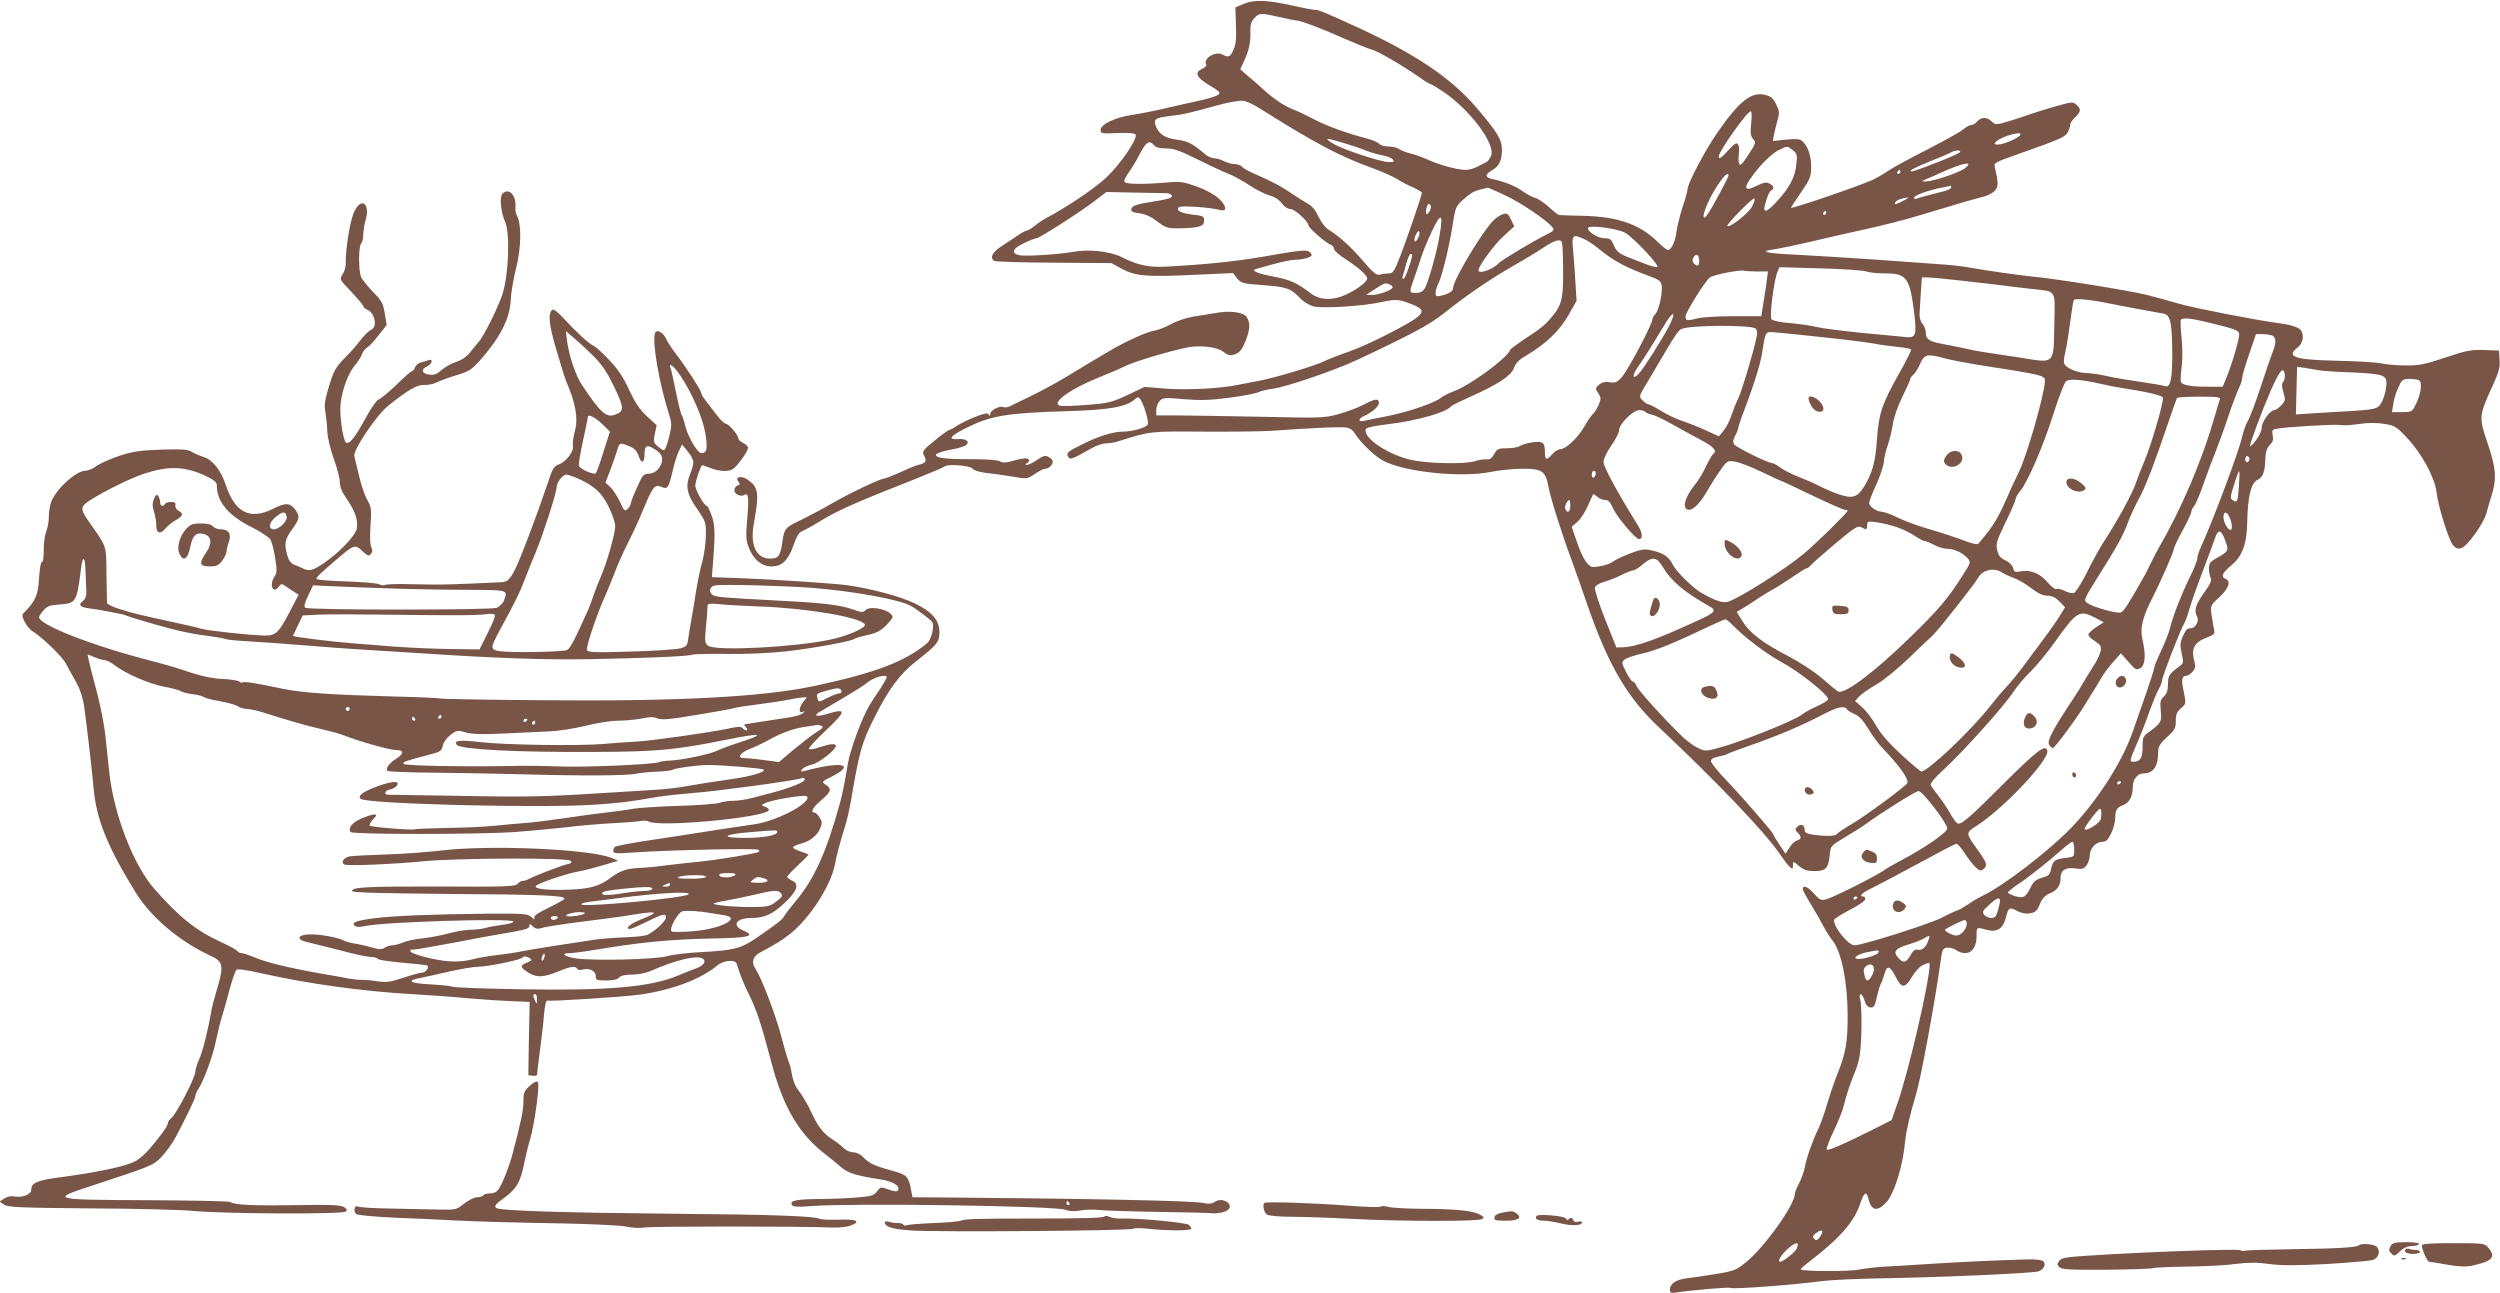 <?xml version="1.0" standalone="no"?>
<!DOCTYPE svg PUBLIC "-//W3C//DTD SVG 20010904//EN"
 "http://www.w3.org/TR/2001/REC-SVG-20010904/DTD/svg10.dtd">
<svg version="1.0" xmlns="http://www.w3.org/2000/svg"
 width="1280pt" height="662pt" viewBox="0 0 1280 662"
 preserveAspectRatio="xMidYMid meet">
<g transform="translate(0,662) scale(0.1,-0.1)"
fill="#795548" stroke="none">
<path d="M6370 6601 l-45 -19 3 -89 c3 -64 0 -100 -12 -126 -16 -39 -25 -43
-58 -26 -35 19 -101 -22 -82 -52 3 -5 -6 -14 -20 -21 -42 -19 -32 -43 35 -84
55 -33 60 -39 45 -50 -10 -7 -52 -20 -94 -29 -42 -9 -122 -27 -177 -40 -55
-13 -133 -28 -173 -34 -85 -13 -157 -48 -157 -77 0 -18 7 -19 86 -15 53 2 89
-1 93 -7 13 -21 -78 -154 -151 -222 -61 -57 -207 -155 -311 -209 -15 -8 -40
-25 -55 -38 -16 -12 -33 -23 -38 -23 -5 0 -22 -8 -37 -18 -15 -11 -53 -35 -84
-56 -57 -35 -73 -65 -47 -82 7 -4 144 -8 305 -9 l294 -2 57 -31 c70 -37 130
-41 392 -28 l174 8 21 -27 c20 -25 29 -27 133 -35 121 -9 141 -16 188 -65 16
-18 47 -37 67 -43 46 -13 256 0 354 22 74 16 92 14 167 -18 68 -30 47 -52
-142 -149 -63 -33 -153 -73 -199 -89 -47 -16 -101 -37 -121 -47 -45 -23 -255
-86 -336 -101 -33 -6 -80 -15 -105 -20 -87 -19 -258 -28 -369 -20 l-111 9 -88
-42 c-80 -37 -97 -42 -208 -50 -67 -6 -129 -7 -139 -4 -42 17 59 88 205 146
47 19 106 44 132 57 44 22 216 74 316 95 63 13 152 3 184 -21 31 -23 38 -24
72 -9 17 8 31 30 46 70 21 56 22 87 2 117 -15 23 -84 32 -148 21 -32 -5 -88
-15 -124 -20 -36 -6 -87 -23 -115 -39 -27 -15 -66 -30 -85 -33 -37 -5 -153
-58 -231 -105 -25 -15 -68 -40 -95 -56 -27 -17 -89 -54 -139 -84 -49 -29 -124
-69 -165 -89 -41 -19 -87 -42 -103 -50 -15 -8 -32 -11 -38 -8 -16 11 -69 -15
-69 -34 0 -12 -2 -13 -8 -3 -6 9 -23 6 -73 -14 -35 -14 -76 -35 -91 -45 -14
-10 -30 -19 -35 -19 -4 0 -31 -18 -58 -40 -80 -64 -85 -70 -75 -91 16 -28 12
-38 -17 -46 -16 -3 -61 -21 -101 -40 -40 -18 -78 -33 -84 -33 -19 0 -172 -72
-264 -125 -50 -29 -125 -69 -167 -89 -79 -38 -82 -42 -92 -116 -10 -66 -20
-80 -61 -80 -73 0 -105 69 -84 181 28 156 24 186 -35 225 -30 20 -64 12 -45
-11 10 -12 9 -16 -4 -21 -9 -3 -16 -14 -16 -24 0 -20 33 -36 51 -24 21 13 24
-14 15 -120 -8 -90 -7 -111 8 -150 23 -60 66 -96 115 -96 55 0 85 29 113 106
16 48 29 69 46 75 13 5 60 31 105 59 81 49 189 96 467 205 80 32 150 61 156
67 18 14 134 4 144 -12 5 -8 34 -17 67 -21 32 -3 93 -12 135 -19 77 -13 77
-13 116 13 21 15 45 27 53 27 18 0 39 19 39 37 0 7 -9 17 -21 23 -17 10 -27 7
-58 -14 -20 -14 -44 -26 -52 -26 -12 0 -12 2 1 10 10 6 12 12 5 19 -7 7 -29 5
-69 -6 -45 -13 -62 -14 -76 -5 -11 7 -69 11 -149 11 -138 0 -184 7 -178 24 2
6 34 17 71 24 37 6 74 17 82 24 22 18 1 34 -41 31 -54 -4 -42 14 34 53 135 68
210 80 527 90 215 6 302 22 345 61 13 12 18 12 26 2 18 -23 46 -115 40 -130
-6 -17 -78 -38 -129 -38 -50 0 -125 -24 -205 -64 -79 -39 -86 -45 -73 -66 9
-15 17 -13 119 45 24 14 58 25 74 25 17 0 44 4 61 10 167 53 164 52 434 50
141 -1 298 1 347 4 240 17 372 22 394 16 14 -3 29 -14 35 -25 27 -45 93 -111
141 -140 101 -60 403 -93 559 -61 43 9 116 16 162 16 102 0 117 -11 133 -97
12 -61 68 -238 122 -383 17 -47 51 -142 75 -213 106 -308 205 -479 369 -632
291 -274 541 -535 615 -644 21 -31 45 -63 54 -70 14 -12 16 -11 16 9 0 22 0
22 31 -4 24 -20 41 -26 79 -26 58 0 71 14 78 80 4 49 5 49 76 92 39 23 82 50
96 60 89 65 269 178 283 178 20 0 147 -165 147 -191 0 -21 -115 -100 -234
-163 -38 -20 -75 -41 -83 -47 -30 -25 -267 -145 -305 -154 -24 -6 -33 -1 -60
29 -31 36 -58 47 -58 24 0 -6 20 -43 44 -82 24 -39 53 -90 64 -112 12 -23 32
-54 45 -70 45 -56 77 -213 77 -386 0 -134 -10 -192 -53 -298 -16 -41 -41 -113
-54 -159 -14 -47 -34 -103 -45 -125 -26 -52 -58 -141 -67 -191 -4 -22 -17 -59
-29 -82 -12 -23 -22 -47 -22 -54 0 -57 -155 -274 -251 -352 -50 -40 -62 -45
-154 -60 -55 -9 -122 -19 -150 -22 -55 -7 -85 -28 -85 -58 0 -17 5 -19 38 -14
70 11 263 28 271 23 12 -8 321 15 471 35 47 6 184 12 305 14 308 5 776 26 803
36 27 10 39 36 24 51 -7 7 -40 11 -79 10 -176 -5 -332 -13 -483 -22 -91 -6
-203 -13 -250 -15 -47 -3 -105 -10 -130 -15 -47 -11 -300 -10 -300 1 0 4 17
19 38 35 161 123 235 206 268 306 18 54 31 61 40 21 15 -62 45 -69 91 -20 41
43 86 187 97 312 5 52 24 135 57 245 25 83 96 471 126 685 7 52 11 60 31 63
13 2 34 -4 47 -12 58 -38 105 -6 105 71 0 48 -1 47 53 32 53 -14 83 6 98 66
13 50 17 52 61 29 20 -10 42 -14 63 -10 27 5 36 14 49 47 12 29 26 44 51 55
38 15 55 40 55 78 0 40 24 56 74 50 38 -6 45 -3 60 17 9 13 16 36 16 51 0 34
32 68 64 68 19 0 29 10 45 43 12 24 21 59 21 78 0 42 8 55 43 68 30 12 47 45
47 95 0 35 25 66 53 66 53 0 77 35 77 113 0 24 10 41 45 73 40 36 45 46 45 83
0 33 6 47 27 65 26 23 26 23 14 84 -14 61 -10 82 13 82 7 0 21 9 31 20 16 18
17 27 9 60 -16 58 2 92 61 114 43 17 46 21 41 45 -4 14 -9 48 -13 74 -6 47 -5
49 41 90 47 44 60 82 31 93 -26 10 -17 31 29 69 57 47 80 109 82 225 2 125 19
197 52 213 29 13 39 42 41 115 1 28 8 49 22 63 16 16 20 29 15 50 -4 24 -2 30
17 33 45 10 303 25 328 20 15 -3 58 -1 96 5 46 7 89 7 129 1 55 -9 63 -13 119
-73 75 -80 141 -202 150 -277 8 -72 62 -244 84 -271 13 -16 24 -20 42 -16 31
9 116 127 130 181 6 23 17 61 25 86 28 88 24 143 -19 269 -46 135 -45 143 24
293 32 71 40 96 37 135 l-3 48 -76 3 c-67 2 -91 -2 -200 -39 -107 -36 -135
-41 -204 -40 -44 0 -100 5 -125 11 -25 5 -126 11 -225 13 -219 5 -263 20 -200
69 25 19 33 60 17 85 -11 17 -48 29 -112 38 -115 15 -429 76 -510 99 -47 14
-122 34 -168 46 -88 22 -471 84 -587 94 -69 7 -224 29 -320 46 -27 5 -84 12
-125 15 -41 3 -196 14 -345 25 -148 10 -339 22 -422 26 -155 7 -192 17 -105
28 26 4 103 20 172 36 69 17 177 41 240 55 135 29 269 63 360 92 97 30 239 72
288 84 24 5 52 19 64 31 20 20 21 39 2 119 -6 26 -3 27 113 68 227 80 249 90
262 117 6 14 11 31 11 38 0 7 11 23 25 36 30 28 31 41 7 63 -17 16 -23 16 -88
-2 -38 -10 -103 -30 -144 -44 -41 -15 -99 -33 -129 -42 -52 -15 -55 -15 -77 6
-24 22 -52 20 -74 -6 -7 -8 -19 -15 -27 -15 -8 0 -27 -10 -42 -23 -15 -13 -97
-58 -182 -102 -85 -43 -172 -90 -194 -105 -22 -15 -59 -37 -83 -49 -49 -25
-422 -153 -422 -145 0 3 23 39 52 80 47 69 51 80 51 132 0 57 -18 107 -47 131
-12 10 -34 11 -82 6 l-67 -7 5 29 c3 15 11 49 18 74 12 41 11 50 -6 85 -15 31
-27 41 -56 48 -70 18 -132 -30 -243 -190 -64 -91 -155 -264 -155 -294 0 -9
-11 -49 -25 -89 -13 -41 -27 -97 -31 -125 -6 -52 -27 -96 -44 -96 -6 0 -29 18
-52 41 -93 91 -203 129 -378 134 -63 1 -120 3 -126 4 -6 0 -30 19 -54 41 -24
22 -55 43 -70 47 -14 3 -43 19 -64 34 -36 26 -92 49 -158 63 -36 8 -35 23 1
44 37 21 51 50 51 106 0 51 -25 92 -135 220 -128 148 -308 269 -600 404 -179
82 -204 92 -225 92 -10 0 -57 9 -102 19 -133 31 -205 34 -258 12z m175 -67
c39 -9 81 -18 95 -19 32 -5 130 -42 255 -98 55 -24 113 -47 129 -51 31 -8 160
-83 241 -140 27 -20 54 -36 58 -36 4 0 34 -18 66 -39 137 -93 267 -266 246
-327 -6 -15 -17 -30 -25 -34 -8 -4 -29 -15 -47 -24 -17 -9 -44 -16 -60 -16
-43 1 -132 25 -194 53 -31 14 -72 28 -90 32 -19 4 -43 14 -54 21 -11 8 -36 14
-56 14 -20 0 -42 6 -48 14 -6 7 -33 19 -59 26 -104 27 -205 63 -274 99 -40 21
-86 43 -103 49 -50 20 -93 48 -150 98 -30 27 -70 63 -90 79 l-35 30 20 44 c26
56 34 96 32 151 -1 33 4 50 20 67 25 27 32 27 123 7z m-100 -466 c284 -179
411 -247 580 -308 50 -18 107 -44 129 -57 21 -14 58 -33 82 -43 24 -11 44 -23
44 -27 0 -13 -71 -220 -109 -320 -32 -83 -39 -93 -61 -93 -14 0 -34 -3 -46 -6
-17 -5 -34 10 -88 73 -64 74 -117 122 -178 160 -14 10 -36 39 -48 65 -14 31
-33 54 -52 64 -17 9 -51 30 -77 48 -54 38 -102 64 -188 102 -35 14 -68 33 -74
40 -6 8 -23 14 -38 14 -14 0 -39 7 -55 15 -15 8 -38 15 -51 15 -12 0 -34 10
-48 23 -61 52 -85 64 -136 71 -64 8 -95 27 -112 67 -15 38 -6 46 71 55 66 7
103 16 240 54 59 16 118 27 135 24 17 -2 53 -19 80 -36z m2521 -80 c-5 -49 -3
-65 10 -80 16 -17 14 -22 -24 -80 -32 -49 -42 -59 -48 -45 -3 10 -4 33 -1 51
3 18 1 39 -4 47 -8 11 -17 5 -48 -28 -38 -43 -51 -51 -51 -34 0 26 145 231
164 231 5 0 6 -27 2 -62z m1378 -59 c-10 -16 -85 -49 -114 -49 -21 0 -22 2
-10 15 28 27 139 58 124 34z m-3468 -40 c38 -11 91 -29 118 -40 27 -11 67 -22
88 -25 20 -4 43 -13 49 -20 9 -11 6 -14 -19 -14 -42 0 -239 65 -287 95 -49 30
-38 31 51 4z m-966 -14 c8 -10 30 -15 61 -15 38 0 70 -11 158 -55 61 -30 132
-64 159 -74 26 -10 75 -37 108 -59 33 -22 79 -45 102 -52 27 -7 50 -22 64 -40
13 -18 31 -30 45 -30 22 0 92 -64 93 -85 0 -12 88 -89 113 -98 9 -3 17 -13 17
-21 0 -8 26 -32 58 -52 69 -45 112 -83 112 -100 0 -17 -54 -58 -110 -83 -67
-31 -133 -28 -179 7 -68 53 -106 70 -191 86 -83 16 -118 31 -89 39 130 37 174
47 203 47 19 0 47 5 61 10 23 9 25 13 14 26 -15 18 -34 16 -253 -22 -134 -23
-292 -39 -481 -49 -96 -5 -147 6 -235 50 -56 28 -167 40 -242 26 -79 -14 -251
-25 -282 -17 -41 10 -31 35 27 61 28 14 57 25 63 25 15 0 228 136 301 193 l58
44 140 -3 c77 -1 152 -3 168 -3 16 -1 27 -7 27 -15 0 -9 -25 -17 -77 -25 -104
-16 -127 -23 -131 -42 -2 -12 8 -17 41 -21 31 -4 60 -17 92 -42 45 -33 53 -36
114 -35 101 2 126 10 126 39 0 23 -5 25 -58 31 -61 7 -88 22 -71 38 9 10 165
-1 210 -14 38 -11 35 20 -4 57 -24 22 -65 45 -114 63 -68 24 -86 27 -150 21
-113 -10 -208 -10 -219 1 -6 6 1 24 20 50 16 22 39 60 51 84 37 73 54 85 80
54z m3269 -24 c22 -17 24 -24 18 -74 -6 -64 -36 -120 -100 -189 -50 -55 -71
-62 -61 -20 11 44 22 70 33 77 17 10 13 23 -9 35 -16 9 -30 6 -65 -11 -77 -39
-72 -5 15 98 29 34 71 71 94 83 49 24 45 24 75 1z m856 -10 c-3 -5 -51 -27
-108 -49 -128 -50 -151 -57 -143 -44 3 5 48 26 98 46 51 20 100 41 108 46 19
12 53 13 45 1z m26 -82 c-26 -22 -167 -69 -201 -68 -24 0 -24 1 5 13 17 7 50
21 75 33 111 50 169 61 121 22z m-331 -19 c0 -5 -5 -10 -11 -10 -5 0 -7 5 -4
10 3 6 8 10 11 10 2 0 4 -4 4 -10z m-880 -18 c0 -10 -77 -154 -105 -196 -28
-42 -31 -14 -5 46 38 88 110 186 110 150z m1140 -62 c0 -5 -17 -14 -37 -19
-88 -22 -126 -33 -139 -38 -8 -3 -14 -1 -14 5 0 11 72 38 141 51 24 5 45 9 47
10 1 1 2 -3 2 -9z m-2286 -39 c79 -36 214 -127 244 -164 12 -14 8 -19 -30 -38
-65 -32 -232 -132 -243 -145 -29 -33 -105 -60 -105 -38 0 22 80 131 127 174
l56 51 -17 35 c-13 29 -20 34 -39 28 -12 -3 -33 -16 -46 -28 -54 -49 -211
-309 -211 -350 0 -17 -21 -30 -62 -40 -24 -5 -28 -3 -28 14 0 12 7 34 15 50
19 36 60 208 75 314 11 70 15 81 47 110 44 39 59 48 98 57 16 4 31 7 32 8 2 1
41 -17 87 -38z m1265 -61 c-19 -34 -114 -108 -125 -97 -7 7 130 146 138 141 5
-3 -1 -23 -13 -44z m800 46 c-2 -2 -19 -11 -38 -21 -24 -12 -32 -13 -29 -4 3
8 15 16 29 20 29 8 44 10 38 5z m-2449 -66 c-15 -28 -24 -19 -16 16 5 19 10
24 17 17 8 -8 7 -18 -1 -33z m2030 -10 c0 -5 -5 -10 -11 -10 -5 0 -7 5 -4 10
3 6 8 10 11 10 2 0 4 -4 4 -10z m-1979 -113 c-14 -87 -59 -248 -77 -274 -10
-16 -24 -23 -44 -23 -35 0 -36 2 -11 72 11 29 26 76 35 103 8 28 34 91 57 140
47 100 59 94 40 -18z m950 11 c40 -22 175 -165 165 -175 -3 -3 -32 4 -63 16
-32 13 -72 28 -89 35 -43 16 -60 31 -74 66 -10 25 -18 30 -45 30 -32 0 -85 32
-85 52 0 18 150 -1 191 -24z m-1062 -30 c-7 -13 -14 -18 -16 -11 -3 7 1 22 8
35 7 13 14 18 16 11 3 -7 -1 -22 -8 -35z m854 -3 c18 -8 57 -35 87 -60 60 -49
126 -85 235 -125 63 -23 70 -29 73 -55 5 -39 -17 -132 -35 -146 -7 -6 -13 -18
-13 -25 0 -23 -118 -247 -151 -288 -28 -34 -36 -37 -65 -33 -24 4 -40 0 -56
-12 -21 -18 -21 -19 -5 -44 15 -23 15 -29 2 -60 -7 -18 -21 -39 -29 -46 -8 -7
-28 -36 -45 -66 -32 -57 -95 -115 -123 -115 -10 0 -28 -11 -40 -25 -29 -33
-38 -32 -38 8 0 52 -10 60 -66 52 -27 -4 -55 -13 -63 -19 -8 -6 -37 -11 -64
-11 -45 0 -52 -3 -67 -30 -12 -22 -23 -29 -39 -27 -12 2 -38 -2 -58 -9 -49
-16 -235 -13 -322 5 -121 25 -255 115 -238 159 3 8 44 17 113 25 151 18 301
61 324 92 3 4 43 24 90 45 149 66 217 111 231 150 9 25 27 44 59 62 101 59
173 127 219 207 l43 76 -6 98 c-3 53 -8 127 -12 165 -7 75 -2 80 59 52z m-111
-92 c5 -200 -1 -238 -52 -300 -41 -49 -53 -59 -156 -127 -32 -22 -61 -43 -62
-48 -18 -44 -209 -184 -293 -213 -23 -9 -50 -22 -59 -30 -28 -25 -164 -73
-270 -94 -58 -12 -115 -23 -127 -26 -32 -7 -29 13 5 27 35 15 72 48 72 64 0
25 -19 24 -74 -6 -31 -16 -90 -39 -132 -50 -72 -20 -88 -21 -387 -14 -172 3
-365 7 -429 7 l-118 0 0 28 c0 16 8 37 18 47 16 16 28 17 126 8 86 -7 135 -5
233 8 69 9 135 22 146 28 11 6 46 14 76 18 70 10 319 95 431 148 283 133 368
179 443 238 118 94 232 172 347 238 63 36 138 81 165 100 28 19 60 35 73 35
21 1 22 -3 24 -86z m-772 11 c0 -20 -33 -115 -42 -120 -7 -5 -9 0 -6 12 3 10
12 40 19 67 7 26 17 47 21 47 4 0 8 -3 8 -6z m1470 -30 c0 -26 -9 -31 -28 -12
-8 8 -8 17 -1 30 13 24 29 14 29 -18z m855 -54 c14 -5 59 -10 100 -10 106 0
123 -23 145 -197 15 -121 10 -136 -49 -128 -20 2 -115 11 -211 20 -96 9 -202
23 -235 30 -33 8 -97 17 -142 21 -46 3 -87 12 -93 19 -11 13 12 199 31 244
l10 23 208 -6 c115 -3 221 -10 236 -16z m-558 0 l55 0 -5 -37 c-2 -21 -10 -73
-17 -115 l-12 -77 -142 0 c-77 0 -159 -5 -181 -10 -57 -15 -65 -14 -65 9 0 20
98 178 124 199 17 14 154 41 174 35 8 -2 38 -4 69 -4z m1028 -45 c72 -8 166
-19 210 -24 44 -6 118 -15 165 -20 132 -15 122 2 118 -182 -4 -209 6 -199
-175 -170 -76 12 -156 24 -178 27 -22 3 -67 11 -100 19 -33 7 -86 18 -119 24
-68 12 -86 24 -86 59 0 14 -8 34 -17 44 -9 10 -16 33 -15 51 2 33 11 180 12
185 0 5 60 1 185 -13z m-2911 -21 c9 -3 16 -10 16 -15 0 -13 -68 -39 -104 -39
l-31 0 45 30 c50 32 52 33 74 24z m3671 -95 c64 -13 123 -24 205 -39 36 -6 75
-14 88 -16 34 -7 42 -42 44 -193 1 -139 -9 -188 -36 -178 -8 3 -65 13 -127 22
-63 9 -143 22 -179 31 -36 8 -80 14 -98 14 -37 0 -92 20 -109 41 -8 11 -8 27
2 69 7 30 18 100 25 155 7 55 15 104 18 109 5 9 86 2 167 -15z m-2238 -116
c-35 -67 -134 -224 -157 -247 -32 -33 -35 -9 -4 35 16 23 38 56 49 74 20 31
28 44 94 153 41 65 53 55 18 -15z m2756 17 c142 -35 155 -40 161 -57 6 -15
-35 -157 -70 -240 l-14 -33 -74 0 c-89 0 -133 8 -140 25 -2 7 -1 41 4 75 5 35
5 98 0 147 -5 48 -7 90 -4 95 8 13 49 9 137 -12z m-2315 -32 c8 -7 11 -22 6
-42 -15 -76 -78 -285 -96 -320 -11 -22 -26 -60 -34 -85 -8 -25 -25 -59 -39
-76 l-24 -29 -68 31 c-37 17 -93 39 -123 49 -30 10 -78 33 -107 51 -29 18 -57
33 -63 33 -5 0 -19 9 -30 20 -20 20 -20 20 27 97 25 43 62 105 82 139 60 102
75 123 91 130 47 20 354 21 378 2z m367 -47 c105 -11 213 -25 240 -30 28 -6
80 -13 118 -17 37 -3 69 -10 72 -13 2 -4 -25 -59 -61 -122 -89 -159 -104 -203
-114 -339 -8 -118 -24 -173 -67 -243 -38 -61 -66 -64 -168 -23 -22 9 -56 25
-75 35 -19 10 -62 28 -95 41 -33 13 -74 34 -91 47 -17 13 -37 23 -44 23 -20 0
-175 77 -189 93 -10 13 -9 21 3 46 9 16 16 35 16 41 0 7 24 75 54 153 29 78
58 174 65 212 23 140 14 127 84 122 34 -3 148 -14 252 -26z m2273 13 c26 -7
29 -37 8 -86 -7 -18 -35 -98 -61 -178 -26 -80 -56 -159 -66 -175 -10 -17 -23
-53 -29 -80 -17 -77 -145 -419 -210 -563 -11 -23 -20 -51 -20 -61 0 -11 -17
-55 -39 -98 -42 -86 -85 -195 -101 -260 -6 -24 -26 -75 -45 -115 -19 -40 -35
-78 -35 -86 0 -7 -19 -66 -41 -130 -23 -64 -54 -154 -70 -200 -53 -153 -183
-355 -316 -492 -114 -118 -346 -296 -450 -345 -17 -8 -52 -28 -76 -45 -25 -16
-48 -30 -52 -30 -4 0 -42 -17 -84 -39 -65 -33 -406 -141 -446 -141 -31 0 -105
90 -105 129 0 6 36 29 80 52 44 22 80 47 80 55 0 8 -4 14 -10 14 -26 0 -4 21
48 45 31 15 138 72 238 126 99 54 185 99 191 99 6 0 25 -22 42 -48 17 -27 42
-59 56 -72 20 -19 27 -21 40 -10 22 18 19 31 -24 91 -69 97 -69 93 -9 132 142
92 375 341 360 385 -10 32 -52 0 -219 -166 -182 -182 -224 -219 -242 -207 -6
3 -23 27 -38 53 -14 26 -41 65 -58 87 -17 22 -35 46 -39 53 -6 9 16 36 68 84
98 90 305 321 350 389 19 30 60 79 91 109 31 30 86 97 123 149 116 163 128
170 210 128 l43 -23 -37 -24 c-21 -14 -39 -30 -41 -37 -3 -7 12 -22 32 -35 31
-20 35 -27 30 -52 -3 -16 -20 -52 -39 -80 -18 -28 -39 -63 -47 -77 -8 -15 -32
-53 -53 -85 -102 -153 -136 -216 -125 -235 5 -11 14 -19 19 -19 10 0 110 134
160 214 19 32 43 69 52 84 10 15 26 43 37 62 11 19 38 55 60 80 l40 45 39 -44
c34 -40 40 -43 60 -32 26 14 30 67 11 149 -13 56 1 113 52 212 42 83 109 235
109 249 0 7 20 50 45 95 25 46 45 89 45 96 0 7 6 21 14 29 8 9 30 61 49 116
19 55 46 127 60 160 13 33 43 114 65 180 22 66 48 134 56 150 9 17 16 39 16
50 0 11 16 65 35 120 19 55 35 101 35 102 0 5 55 3 78 -3z m-1674 -118 c28 -8
112 -24 186 -36 317 -49 330 -52 330 -80 0 -62 -94 -390 -135 -470 -12 -25
-29 -61 -38 -80 -70 -161 -83 -183 -168 -284 -4 -5 -31 0 -61 12 -73 27 -110
39 -208 68 -47 14 -112 38 -146 55 -33 16 -69 29 -80 29 -25 0 -64 27 -64 45
0 8 16 49 35 91 20 43 38 96 40 118 2 23 11 61 20 86 9 25 21 73 26 106 5 37
25 94 49 142 22 45 40 85 40 90 0 5 7 16 16 23 9 8 25 33 35 56 21 49 37 53
123 29z m1921 -62 c17 -3 84 -8 149 -10 164 -7 190 -13 194 -46 4 -37 -16
-106 -37 -127 -14 -14 -42 -19 -132 -25 -63 -3 -154 -9 -204 -12 l-90 -6 3
122 3 122 42 -6 c23 -4 56 -9 72 -12z m-177 -23 c2 -12 -2 -28 -8 -36 -8 -10
-8 -24 1 -54 11 -38 11 -43 -11 -66 -13 -14 -29 -25 -36 -25 -21 0 -64 -60
-64 -89 0 -16 -13 -44 -30 -66 -16 -21 -30 -34 -30 -29 1 19 62 182 107 286
47 105 65 125 71 79z m-943 -46 c33 -8 78 -17 100 -20 132 -20 215 -39 219
-51 6 -17 -57 -235 -95 -326 -17 -40 -37 -91 -44 -113 -15 -47 -91 -187 -158
-290 -25 -38 -67 -114 -93 -168 -27 -53 -56 -100 -66 -103 -9 -3 -31 2 -48 11
-17 9 -35 13 -41 9 -6 -3 -26 12 -45 34 -39 46 -87 66 -137 57 -30 -6 -35 -4
-40 17 -4 14 -20 30 -39 39 -25 11 -35 23 -42 51 -8 34 -4 47 42 143 29 59 52
113 52 120 0 7 11 27 25 43 37 45 117 229 170 397 26 83 55 156 63 163 18 14
79 9 177 -13z m1629 19 c20 -8 12 -71 -16 -126 -18 -36 -20 -38 -70 -38 l-51
0 6 38 c2 22 14 60 25 85 19 43 24 47 56 47 19 0 41 -3 50 -6z m-1019 -102
c-3 -9 -15 -46 -25 -82 -65 -227 -169 -472 -290 -680 -11 -19 -27 -51 -36 -70
-9 -19 -23 -46 -30 -60 -83 -148 -110 -191 -126 -196 -22 -6 -143 28 -172 49
-18 13 -16 19 47 120 106 168 136 222 162 292 14 36 38 89 55 119 32 56 83
189 151 391 22 66 43 123 45 127 3 4 54 7 115 7 99 0 110 -2 104 -17z m-2941
-61 c3 -4 18 -11 33 -14 16 -3 64 -26 108 -51 44 -25 110 -61 148 -81 62 -33
81 -55 58 -70 -5 -3 -21 -31 -36 -62 -14 -31 -40 -75 -59 -97 -53 -66 -66
-126 -27 -126 22 0 58 37 91 95 14 24 42 70 64 101 38 55 40 56 77 51 22 -3
82 -26 134 -51 52 -25 97 -46 99 -46 3 0 76 -34 161 -75 86 -41 162 -75 170
-75 8 0 15 -2 15 -5 0 -9 -160 -166 -223 -219 -96 -80 -333 -230 -390 -247
-27 -8 -64 5 -137 46 -40 23 -126 107 -143 140 -22 44 -46 61 -102 75 -46 11
-55 10 -120 -14 -38 -15 -76 -33 -85 -40 -16 -14 -57 -26 -100 -29 -29 -2 -58
43 -91 142 l-22 64 30 26 c16 14 40 51 53 81 13 30 25 57 27 59 2 2 11 -3 21
-12 10 -10 29 -17 41 -17 16 0 26 -11 40 -43 18 -42 115 -157 132 -157 23 0
19 34 -9 77 -101 162 -172 293 -172 317 0 16 17 52 40 85 22 31 40 67 40 79 0
31 71 102 103 102 14 0 28 -4 31 -9z m3091 -250 c-9 -16 -25 -3 -18 15 4 10 9
12 15 6 6 -6 7 -15 3 -21z m-3345 -65 c0 -8 -4 -18 -10 -21 -5 -3 -10 3 -10
14 0 12 5 21 10 21 6 0 10 -6 10 -14z m3293 -69 c-6 -79 -8 -83 -33 -67 -12 8
-11 19 9 80 12 40 24 70 26 68 2 -2 1 -38 -2 -81z m-3423 -97 c0 -31 -16 -41
-26 -15 -5 13 11 45 22 45 2 0 4 -13 4 -30z m3385 -87 c8 -42 -7 -49 -29 -12
-20 34 -13 81 9 58 7 -8 16 -28 20 -46z m-1713 -22 c29 -10 71 -30 92 -45 21
-14 44 -26 50 -26 6 0 28 -9 49 -20 20 -11 51 -20 67 -20 36 0 77 -19 104 -48
18 -21 17 -22 -29 -94 -72 -113 -123 -173 -262 -308 -191 -186 -341 -298 -373
-280 -8 5 -45 35 -81 67 -38 33 -112 81 -170 112 -131 67 -201 120 -238 181
l-29 47 40 24 c21 13 54 34 71 46 18 12 50 32 72 44 22 12 68 41 103 65 35 24
67 44 71 44 5 0 15 7 22 16 8 9 64 59 126 111 97 81 115 93 132 84 27 -15 31
-14 31 10 0 20 4 21 49 15 27 -4 73 -15 103 -25z m1681 -68 c20 -54 19 -56
-52 -95 -25 -14 -31 -23 -31 -50 0 -18 4 -39 9 -47 7 -10 -3 -33 -35 -77 -44
-62 -52 -90 -34 -123 10 -19 -8 -55 -29 -57 -6 -1 -15 -2 -19 -3 -5 0 -17 -18
-26 -39 -14 -32 -15 -45 -6 -87 11 -47 10 -51 -12 -67 -52 -38 -58 -48 -58
-91 0 -32 -6 -49 -21 -63 -18 -16 -20 -27 -16 -71 6 -57 2 -65 -55 -107 -36
-25 -38 -30 -38 -80 0 -57 -12 -76 -46 -76 -22 0 -22 2 17 93 22 50 51 126 65
167 15 41 35 90 45 108 10 18 19 40 19 49 0 18 99 272 113 291 5 7 18 40 27
75 10 34 41 123 70 197 28 74 56 150 62 168 16 45 31 40 51 -15z m-2880 -135
c43 -73 111 -130 237 -201 41 -22 33 -33 -57 -74 -215 -99 -315 -134 -382
-137 l-35 -1 -58 145 c-32 80 -55 153 -52 162 3 10 23 22 47 29 23 6 63 22 89
35 26 13 53 24 61 24 7 0 28 13 47 30 50 42 73 39 103 -12z m1797 -57 c19 -6
59 -29 88 -51 36 -28 62 -40 85 -40 24 0 41 -9 61 -29 l29 -30 -23 -38 c-12
-21 -54 -81 -93 -133 -39 -52 -89 -119 -110 -148 -22 -29 -56 -70 -76 -91 -20
-21 -56 -64 -81 -96 -95 -122 -319 -335 -353 -335 -4 0 -51 39 -103 87 -64 59
-106 108 -129 149 -19 34 -51 76 -71 93 l-36 32 21 23 c12 13 52 41 89 62 38
22 111 82 168 137 55 53 107 103 116 110 23 19 217 264 237 300 22 40 81 53
121 26 14 -9 41 -21 60 -28z m-1436 -244 c55 -58 172 -146 242 -184 93 -49
244 -169 244 -193 0 -6 -26 -22 -57 -36 -32 -14 -67 -34 -78 -43 -31 -27 -291
-132 -411 -166 -80 -22 -82 -23 -120 -5 -22 10 -59 38 -84 62 -87 84 -222 233
-231 256 -5 12 -13 22 -19 22 -5 0 -21 22 -34 49 -24 46 -24 50 -8 64 9 8 50
22 91 31 68 15 164 54 346 141 39 18 74 34 79 34 4 1 22 -14 40 -32z m582
-428 c3 -6 21 -17 39 -25 23 -9 45 -33 71 -76 21 -35 54 -80 74 -100 88 -92
136 -160 125 -178 -12 -19 -213 -167 -282 -208 -40 -23 -75 -47 -78 -52 -7
-11 -52 -13 -119 -4 -35 5 -46 11 -46 25 0 25 -19 34 -37 17 -13 -13 -13 -17
1 -31 21 -21 20 -34 -3 -40 -11 -3 -29 -19 -39 -37 l-20 -31 -31 46 c-17 25
-31 49 -31 52 0 9 -166 200 -247 284 -40 42 -73 84 -73 92 0 11 13 18 38 23
20 4 42 10 47 14 6 4 60 24 120 45 125 43 256 98 365 155 76 40 113 49 126 29z
m1404 -373 c0 -3 -4 -8 -10 -11 -5 -3 -10 -1 -10 4 0 6 5 11 10 11 6 0 10 -2
10 -4z m-104 -190 c-5 -21 -73 -63 -83 -52 -3 3 14 30 38 61 37 47 45 52 47
34 2 -11 1 -31 -2 -43z m-136 -155 c0 -38 0 -38 -46 -44 -54 -6 -64 -14 -73
-58 -5 -27 -13 -34 -46 -43 -31 -9 -44 -20 -57 -47 -25 -53 -38 -60 -81 -47
-20 6 -37 15 -37 18 0 4 26 25 57 46 57 38 151 113 227 180 21 19 42 34 47 34
5 0 9 -17 9 -39z m-1110 -245 c0 -3 -4 -8 -10 -11 -5 -3 -10 -1 -10 4 0 6 5
11 10 11 6 0 10 -2 10 -4z m730 -18 c0 -7 -5 -30 -11 -50 -8 -30 -15 -38 -33
-38 -13 0 -30 7 -37 16 -11 14 -8 21 24 50 38 36 57 43 57 22z m-170 -116 c0
-28 -29 -62 -54 -62 -22 0 -66 25 -56 32 22 14 87 46 98 47 6 1 12 -7 12 -17z
m-196 -84 c-10 -35 -33 -56 -54 -51 -14 4 -25 -3 -37 -26 -24 -41 -37 -44 -63
-16 -30 32 -17 49 53 70 29 8 63 22 77 30 33 19 32 19 24 -7z m-258 -67 c-7
-11 -70 -31 -99 -31 -39 0 -8 25 44 35 59 12 64 11 55 -4z m-23 -94 c-7 -25
-22 -47 -33 -47 -5 0 -11 14 -15 31 -5 23 -3 34 12 44 23 17 43 2 36 -28z
m287 37 c0 -87 -109 -556 -167 -719 l-28 -80 -95 -48 c-156 -78 -230 -110
-237 -103 -4 3 12 46 35 94 23 48 46 105 51 127 12 51 38 130 57 173 8 18 19
53 24 79 12 51 15 256 4 297 -9 38 11 32 22 -6 6 -22 17 -34 30 -36 18 -2 23
6 34 55 7 32 17 63 21 68 4 6 11 25 16 44 13 51 29 48 58 -9 31 -62 48 -62 84
-2 14 24 37 50 51 58 27 14 40 17 40 8z m-550 -1372 c0 -5 -6 -17 -14 -28 -12
-15 -17 -17 -27 -7 -10 10 -9 16 7 28 21 16 34 19 34 7z m-131 -85 c-9 -19
-69 -67 -84 -67 -16 0 0 30 35 63 43 40 66 42 49 4z"/>
<path d="M9260 4581 c0 -23 24 -61 43 -67 33 -10 44 12 20 43 -20 28 -63 44
-63 24z"/>
<path d="M10840 3145 c-15 -18 -6 -45 13 -45 21 0 38 25 31 44 -8 20 -28 21
-44 1z"/>
<path d="M10368 2946 c-13 -31 -5 -56 20 -56 38 0 54 37 26 64 -22 22 -33 20
-46 -8z"/>
<path d="M10610 2656 c0 -9 5 -16 10 -16 6 0 10 4 10 9 0 6 -4 13 -10 16 -5 3
-10 -1 -10 -9z"/>
<path d="M9694 1995 c-15 -39 30 -62 57 -29 11 14 10 18 -6 30 -25 18 -44 18
-51 -1z"/>
<path d="M9964 4285 c-13 -20 -14 -28 -4 -40 29 -35 97 -4 86 39 -9 36 -59 36
-82 1z"/>
<path d="M10580 4151 c0 -34 60 -61 90 -41 13 9 11 14 -13 35 -34 30 -77 34
-77 6z"/>
<path d="M8830 3837 c0 -52 71 -102 87 -62 6 19 -21 51 -59 71 -27 14 -28 13
-28 -9z"/>
<path d="M9382 3498 c3 -20 9 -23 43 -23 33 0 40 3 40 20 0 16 -8 21 -43 23
-40 3 -43 2 -40 -20z"/>
<path d="M8467 3553 c-3 -4 -9 -25 -15 -45 -8 -29 -7 -38 4 -42 18 -7 46 36
42 65 -3 23 -22 36 -31 22z"/>
<path d="M9984 3266 c-8 -22 13 -55 42 -62 48 -12 45 20 -5 55 -26 19 -32 20
-37 7z"/>
<path d="M8727 3103 c-31 -8 -17 -46 21 -57 40 -11 56 5 39 41 -10 22 -23 26
-60 16z"/>
<path d="M9240 2575 c0 -18 24 -30 40 -20 8 5 8 11 -1 21 -15 19 -39 18 -39
-1z"/>
<path d="M2571 5626 c-14 -17 -6 -95 15 -141 26 -58 19 -267 -13 -370 -19 -61
-97 -219 -121 -244 -9 -10 -29 -34 -44 -54 -18 -23 -43 -40 -75 -51 -26 -9
-59 -28 -74 -42 -20 -19 -35 -25 -60 -22 -40 4 -46 28 -11 43 25 11 31 41 6
31 -9 -3 -27 -9 -40 -12 -13 -3 -26 -15 -29 -25 -4 -10 -10 -19 -15 -19 -5 0
-41 -31 -80 -70 -40 -38 -81 -72 -91 -75 -11 -4 -41 -47 -69 -99 -51 -94 -81
-133 -98 -122 -16 10 -35 143 -28 200 8 73 41 160 76 199 15 18 30 42 34 55 4
12 15 26 25 32 10 5 36 33 59 63 l42 53 -10 59 c-8 51 -16 66 -59 109 -27 28
-54 62 -61 75 -15 29 -15 160 -1 174 6 6 11 26 11 45 0 19 5 52 11 72 28 91
-24 125 -60 40 -20 -46 -43 -193 -41 -263 0 -15 -7 -39 -16 -52 -16 -25 -16
-26 45 -89 33 -36 61 -68 61 -74 0 -5 11 -14 24 -20 34 -15 48 -81 21 -97 -21
-12 -42 -32 -70 -70 -11 -15 -43 -51 -72 -80 -44 -46 -55 -64 -78 -141 -22
-71 -26 -98 -19 -134 4 -25 9 -70 10 -100 1 -31 16 -92 33 -139 17 -47 31
-101 31 -120 0 -25 11 -51 35 -85 42 -60 59 -108 52 -151 -6 -37 -92 -127
-173 -181 -53 -35 -72 -40 -102 -25 -9 5 -29 14 -44 19 -19 8 -30 22 -37 49
-17 60 -13 80 24 132 41 56 42 69 14 105 -26 32 -48 33 -111 1 -118 -59 -195
-20 -242 122 -25 75 -67 129 -113 143 -21 7 -49 19 -62 27 -18 12 -50 14 -155
11 -109 -4 -145 -9 -216 -32 -46 -16 -98 -39 -116 -52 -17 -13 -42 -24 -56
-24 -47 0 -146 -88 -175 -157 -7 -18 -13 -53 -13 -78 0 -25 -6 -60 -14 -79 -7
-18 -13 -60 -12 -93 0 -36 -3 -61 -9 -60 -6 1 -12 -35 -15 -83 -5 -86 -17
-114 -72 -172 -17 -16 -17 -20 -2 -51 9 -19 27 -40 39 -48 50 -30 153 -130
172 -166 11 -21 35 -64 53 -96 21 -38 35 -81 41 -125 14 -102 39 -316 49 -425
15 -154 70 -291 211 -521 79 -130 225 -254 382 -327 69 -31 74 -51 41 -163
-15 -50 -28 -100 -30 -111 -17 -102 -46 -218 -63 -255 -11 -25 -21 -55 -21
-67 0 -29 -95 -213 -120 -235 -11 -9 -20 -21 -20 -28 0 -6 -12 -28 -27 -48
-67 -90 -109 -133 -147 -151 -50 -24 -199 -55 -366 -77 -128 -16 -160 -29
-160 -66 0 -23 -45 -41 -84 -34 -19 4 -38 0 -54 -10 l-24 -16 23 -16 c19 -13
78 -16 443 -19 232 -1 468 -7 526 -13 162 -15 766 -18 781 -3 8 8 5 14 -12 24
-18 9 -73 12 -209 9 -259 -4 -345 0 -372 16 -7 4 -199 8 -428 9 -488 2 -495 4
-280 74 309 102 313 103 356 147 22 23 52 64 67 90 53 98 107 209 107 222 0 7
7 23 15 35 28 43 75 170 90 245 9 42 22 97 30 122 8 25 26 87 39 139 14 52 30
99 36 105 6 6 49 1 127 -17 234 -53 521 -93 773 -107 85 -5 214 -14 285 -21
72 -6 155 -12 185 -13 30 -2 72 -3 93 -4 l39 -2 -4 -187 -3 -188 23 -3 c12 -2
22 1 22 7 0 6 6 59 14 118 8 59 18 143 21 186 5 53 11 77 18 74 15 -5 393 19
477 31 163 24 307 78 393 149 17 14 42 23 62 23 32 0 35 -3 46 -42 6 -23 28
-76 48 -118 45 -90 66 -154 122 -365 57 -216 136 -354 261 -454 35 -27 79 -63
98 -80 34 -28 78 -41 200 -60 55 -9 90 -27 90 -46 0 -18 -13 -19 -58 -3 -31
12 -35 11 -52 -12 -16 -21 -29 -25 -102 -31 -46 -4 -135 -8 -198 -8 -116 -1
-149 -9 -135 -31 6 -9 31 -11 99 -5 205 16 1252 1 1301 -19 20 -8 44 -9 75 -4
25 5 68 6 95 3 28 -3 165 -8 306 -10 141 -2 261 -5 265 -6 26 -5 72 3 88 14
40 29 -24 72 -65 43 -15 -10 -30 -11 -60 -5 -49 11 -576 22 -1320 28 l-167 1
-7 36 c-13 70 -22 80 -94 99 -92 25 -122 39 -150 69 -15 16 -35 26 -52 26 -16
0 -38 10 -51 23 -13 13 -39 33 -58 45 -40 24 -72 64 -100 125 -25 54 -50 96
-76 130 -12 15 -25 48 -29 74 -4 27 -11 55 -16 64 -4 9 -22 67 -38 130 -30
114 -102 302 -133 349 -23 34 -14 63 25 84 134 70 187 113 262 211 59 78 110
179 120 240 7 42 28 119 52 195 8 25 21 81 29 125 45 263 55 301 125 439 70
139 128 217 208 279 111 87 121 100 121 151 0 59 -38 104 -123 145 -77 38
-233 79 -352 95 -67 9 -370 29 -525 35 l-165 6 2 30 c16 188 15 235 -3 284
-10 28 -21 51 -25 51 -13 0 -59 80 -59 104 0 19 24 93 35 104 1 1 19 -5 39
-13 48 -20 101 -22 122 -4 26 21 74 90 74 106 0 7 -11 19 -25 25 -14 6 -25 17
-25 24 0 17 -49 74 -63 74 -7 0 -28 20 -47 45 -19 25 -45 59 -57 74 -13 16
-23 34 -23 40 0 12 -71 122 -127 196 -21 27 -43 61 -50 76 -15 36 -51 56 -59
34 -17 -42 22 -262 72 -418 13 -41 14 -57 3 -100 -6 -29 -16 -60 -21 -70 -8
-17 -11 -16 -37 5 -26 22 -27 26 -18 67 l9 44 -50 46 c-37 34 -60 69 -91 135
-30 66 -58 107 -104 155 -34 36 -69 68 -79 71 -18 6 -90 72 -156 144 -23 26
-47 44 -52 41 -26 -16 -21 -74 20 -211 22 -76 45 -148 50 -159 47 -108 62
-190 43 -253 -8 -30 -12 -63 -10 -74 8 -27 -35 -83 -72 -96 -25 -9 -33 -22
-56 -94 -16 -45 -38 -110 -50 -143 -125 -338 -138 -364 -189 -366 -17 -1 -87
-4 -156 -7 -148 -6 -150 -6 -307 -3 -67 2 -127 0 -132 -4 -6 -3 -19 -2 -28 3
-10 6 -85 12 -166 15 -81 2 -151 8 -155 12 -7 7 15 27 118 115 73 61 80 63
116 28 27 -25 33 -27 43 -14 9 10 9 20 2 34 -6 11 -8 56 -4 111 6 84 4 96 -18
134 -13 23 -31 78 -41 122 -11 44 -21 89 -24 100 -8 29 114 210 174 258 103
82 148 108 183 106 19 -1 48 4 64 13 17 8 62 25 102 37 61 18 78 28 118 73
104 116 156 217 160 311 1 34 13 107 27 162 27 106 29 226 5 270 -6 11 -10 31
-8 45 6 62 -37 103 -68 66z m476 -838 c37 -37 66 -82 99 -152 51 -107 51 -123
0 -140 -42 -16 -75 15 -167 154 -32 48 -65 147 -76 226 l-6 49 49 -42 c27 -23
72 -65 101 -95z m437 -92 c60 -90 114 -216 127 -293 13 -80 9 -103 -20 -103
-21 0 -74 92 -86 153 -4 17 -11 37 -15 42 -4 6 -17 58 -29 117 -12 59 -24 114
-27 122 -14 35 16 13 50 -38z m-402 -246 l41 -40 -33 -102 c-17 -57 -35 -107
-40 -111 -9 -10 -80 21 -86 38 -3 6 7 63 21 128 14 64 25 119 25 122 0 17 37
-1 72 -35z m141 -115 c26 -11 38 -24 47 -50 14 -42 30 -37 30 10 0 45 14 51
55 23 25 -16 35 -31 35 -49 0 -38 -32 -73 -66 -74 -20 0 -32 -7 -41 -25 -28
-57 -53 -117 -53 -127 0 -7 -7 -19 -16 -28 -15 -15 -18 -12 -40 36 -14 29 -36
63 -49 75 l-25 23 26 68 c14 37 30 83 35 101 11 37 14 37 62 17z m327 -81 c0
-12 -7 -38 -15 -57 -27 -65 -20 -105 33 -181 46 -67 47 -70 46 -140 -1 -39 -9
-96 -17 -126 -14 -48 -31 -136 -43 -220 -2 -14 -8 -47 -13 -75 -5 -27 -12 -71
-16 -97 -6 -45 -8 -48 -44 -58 -21 -5 -135 -13 -254 -16 -183 -6 -218 -4 -222
8 -6 14 55 195 94 278 11 25 32 77 47 115 14 39 45 108 69 155 24 47 60 126
80 175 47 113 58 128 92 112 31 -14 37 -5 58 87 9 38 23 82 32 99 l15 31 29
-35 c16 -19 29 -44 29 -55z m-2507 -66 c52 -24 67 -36 67 -52 0 -85 58 -155
180 -216 44 -22 86 -50 94 -62 8 -13 19 -56 25 -96 10 -62 9 -76 -4 -95 -28
-41 -7 -91 22 -51 11 15 16 16 31 6 9 -7 29 -20 44 -30 l27 -17 -45 -86 c-55
-107 -73 -124 -127 -123 -70 1 -290 24 -327 35 -19 6 -87 22 -150 35 -187 41
-192 42 -262 64 -38 11 -69 26 -70 33 0 7 -2 73 -3 148 -1 149 3 135 -82 257
-48 67 -51 82 -25 104 41 35 218 126 298 152 124 41 206 39 307 -6z m1905 -13
c91 -39 133 -76 168 -149 19 -39 34 -83 34 -99 0 -37 -44 -194 -74 -260 -13
-29 -29 -71 -36 -92 -7 -22 -20 -58 -30 -80 -71 -158 -90 -194 -107 -203 -20
-10 -285 -15 -345 -6 -48 7 -48 17 -2 102 89 163 106 200 135 276 17 45 42
106 55 136 35 85 104 298 104 326 0 24 31 64 50 64 6 0 27 -7 48 -15z m-1480
-202 c3 -22 -39 -63 -65 -63 -31 0 -27 33 7 62 38 31 53 32 58 1z m-1030 -280
c2 -38 3 -83 4 -102 1 -21 -5 -38 -15 -46 -29 -21 -19 -34 31 -40 26 -3 72
-11 102 -17 30 -6 60 -12 65 -13 6 -1 17 -4 25 -8 8 -4 71 -23 140 -43 126
-36 185 -48 296 -63 34 -4 65 -11 70 -13 5 -3 61 -9 124 -12 63 -4 194 -13
290 -21 96 -8 218 -17 270 -20 52 -3 196 -12 320 -20 378 -25 625 -34 860 -30
278 5 512 15 524 23 6 3 84 5 175 4 99 -2 222 4 306 13 146 17 332 51 350 64
5 4 36 13 68 20 43 9 67 22 92 47 19 19 35 39 35 44 0 34 -111 63 -139 36 -12
-13 -21 -12 -65 4 -63 22 -146 33 -366 44 -315 17 -342 19 -355 33 -17 16 -10
39 13 45 28 8 358 -1 502 -12 211 -17 442 -59 501 -91 28 -14 100 -69 112 -84
13 -18 -4 -89 -26 -108 -112 -94 -265 -152 -572 -218 -269 -58 -708 -81 -1416
-74 -275 2 -503 6 -507 9 -4 2 -110 7 -237 10 -324 9 -467 19 -565 39 -136 29
-201 39 -207 33 -3 -3 -12 -1 -19 5 -6 5 -45 11 -86 13 -49 2 -102 13 -163 33
-49 17 -137 43 -195 58 -299 76 -580 185 -580 225 0 5 10 21 23 35 18 21 33
27 82 30 86 7 88 9 111 193 9 64 20 51 22 -25z m1627 -88 c83 -2 234 -5 338
-5 202 -1 198 0 177 -55 -5 -14 -22 -30 -37 -37 -31 -12 -957 -12 -979 0 -9 5
-6 21 13 61 l26 54 156 -7 c86 -3 224 -9 306 -11z m1820 -90 c246 -8 531 -57
543 -93 5 -17 -87 -58 -178 -77 -184 -39 -586 -60 -625 -31 -16 12 -17 22 -11
92 5 43 8 90 8 102 0 23 2 24 67 18 36 -4 125 -8 196 -11z m-1551 -45 c70 0
143 2 161 6 18 3 35 1 39 -4 3 -5 -13 -47 -37 -93 l-42 -84 -150 2 c-82 1
-215 7 -295 13 -80 7 -165 13 -190 15 -128 10 -320 34 -320 40 0 0 11 24 25
53 l25 51 82 4 c46 2 193 2 328 0 135 -2 303 -3 374 -3z m-1798 -230 c10 0 31
-11 48 -24 59 -45 176 -96 252 -111 42 -8 81 -18 88 -23 6 -5 33 -12 60 -16
27 -3 54 -10 60 -15 6 -5 43 -15 81 -21 39 -7 80 -18 92 -26 12 -8 34 -14 48
-14 14 0 51 -8 83 -18 124 -40 230 -70 302 -86 41 -10 91 -23 110 -31 83 -32
235 -75 266 -75 43 0 44 -18 2 -45 -36 -23 -56 -51 -44 -62 4 -4 107 -8 229
-9 122 -1 323 -5 447 -8 309 -9 555 -8 599 3 20 4 67 9 106 10 38 2 74 6 80
10 10 8 125 24 180 24 64 1 271 -16 284 -23 19 -10 -65 -36 -164 -49 -103 -15
-187 -28 -252 -40 -29 -5 -92 -12 -140 -15 -48 -3 -209 -13 -358 -22 -213 -13
-346 -15 -630 -9 -198 3 -368 6 -378 6 -25 0 -16 23 11 27 11 2 26 10 32 17
23 28 -18 28 -95 0 -77 -28 -105 -49 -89 -65 28 -26 919 -49 1199 -30 132 9
172 14 328 41 34 5 114 14 177 19 123 9 523 64 553 75 11 5 17 2 17 -7 0 -13
-83 -45 -175 -69 -16 -4 -56 -14 -88 -23 -32 -9 -78 -16 -102 -16 -24 0 -56
-5 -70 -10 -15 -6 -109 -13 -209 -16 -99 -3 -206 -10 -236 -15 -30 -6 -91 -14
-135 -19 -44 -5 -141 -18 -215 -29 -74 -11 -166 -23 -205 -25 -38 -3 -108 -9
-155 -14 -47 -5 -154 -10 -239 -11 -84 -2 -158 -4 -165 -7 -16 -6 -225 11
-233 19 -3 4 4 18 17 32 20 21 21 25 6 25 -9 0 -39 -9 -66 -21 -47 -20 -69
-47 -55 -69 8 -13 656 -13 840 0 72 5 189 16 260 24 72 9 180 18 240 21 61 3
124 8 142 11 17 3 37 3 44 -2 51 -31 591 19 615 57 3 5 -5 13 -17 18 -23 8
-23 8 -4 18 35 18 206 46 216 36 30 -30 -155 -129 -273 -144 -40 -6 -116 -17
-168 -25 -139 -22 -276 -43 -350 -54 -90 -13 -182 -30 -192 -36 -4 -3 -8 -12
-8 -21 0 -13 13 -14 98 -8 187 13 637 23 646 14 6 -5 4 -10 -5 -13 -28 -9
-205 -38 -289 -47 -47 -4 -125 -13 -175 -19 -49 -7 -115 -13 -145 -14 -63 -3
-98 -16 -143 -50 -57 -43 -106 -57 -212 -61 -112 -4 -177 3 -172 18 4 12 154
64 223 76 28 5 84 20 125 32 l74 22 -32 14 c-112 46 -620 68 -868 39 -77 -9
-210 -19 -295 -21 -85 -3 -167 -7 -182 -10 -30 -7 -45 -33 -23 -42 21 -7 250
2 410 18 176 16 730 18 746 2 9 -9 5 -13 -17 -18 -31 -7 -168 -60 -196 -75
-10 -6 -24 -10 -32 -10 -7 0 -19 -7 -26 -15 -11 -14 -62 -16 -394 -14 -376 1
-460 -3 -453 -24 2 -7 166 -11 493 -14 481 -3 594 -8 594 -24 0 -4 -36 -25
-80 -46 -56 -27 -78 -42 -74 -52 3 -10 -2 -9 -16 4 -19 17 -38 18 -223 17
-283 -3 -488 -11 -584 -24 -91 -12 -114 -21 -97 -38 7 -7 24 -8 55 -1 98 21
751 41 757 23 2 -6 -22 -13 -55 -17 -32 -4 -71 -11 -87 -16 -16 -5 -49 -9 -74
-9 -25 0 -78 -9 -116 -19 -39 -11 -100 -22 -136 -26 -35 -3 -80 -13 -98 -21
-19 -8 -43 -14 -53 -14 -11 0 -28 -5 -39 -12 -15 -10 -29 -10 -67 1 -26 8 -66
17 -88 20 -23 4 -47 11 -54 15 -24 15 -126 34 -176 32 -64 -2 -70 -27 -10 -40
22 -5 98 -24 168 -42 70 -19 141 -34 157 -34 16 0 31 -4 34 -9 5 -7 63 -15
200 -27 27 -2 51 -6 54 -8 10 -11 -9 -36 -27 -36 -10 0 -54 -12 -96 -26 -66
-22 -86 -25 -134 -18 -31 5 -65 8 -76 7 -11 -1 -42 2 -70 7 -27 5 -90 17 -140
25 -159 28 -279 57 -336 81 -31 13 -64 24 -72 24 -9 0 -19 5 -22 11 -4 6 -41
26 -82 45 -128 58 -214 127 -341 271 -109 123 -210 384 -233 603 -5 47 -13
128 -19 180 -5 52 -25 156 -45 230 -20 74 -38 147 -41 162 l-6 28 36 -15 c19
-8 43 -15 52 -15z m4004 -88 c0 -4 -15 -30 -32 -57 -18 -26 -43 -64 -55 -84
-37 -59 -101 -231 -112 -301 -12 -77 -27 -151 -40 -200 -71 -258 -133 -393
-232 -510 -25 -30 -50 -63 -55 -72 -9 -17 -33 -36 -144 -112 -75 -52 -114 -62
-282 -71 -64 -3 -142 -12 -174 -21 -65 -17 -374 -24 -466 -11 -59 9 -80 27
-32 27 14 0 65 6 113 14 250 42 394 56 619 61 187 3 224 13 159 40 -63 26 -39
65 40 65 65 0 106 18 165 72 69 63 83 102 44 119 -14 7 -26 15 -26 19 0 4 25
31 55 59 30 29 55 53 55 55 0 2 -18 9 -40 16 -22 7 -40 17 -40 21 0 5 17 13
39 19 49 13 85 41 101 80 10 25 10 34 -4 55 -9 14 -21 25 -26 25 -23 0 -7 28
35 63 51 43 55 58 23 79 -22 15 -22 16 29 41 128 65 54 81 -137 30 -22 -6 -23
-4 -12 9 7 9 29 19 48 23 34 6 124 76 124 96 0 14 -31 11 -84 -7 -26 -9 -50
-13 -54 -9 -4 4 32 44 81 90 112 106 114 120 13 90 -49 -15 -73 -12 -46 6 8 5
62 37 120 71 58 34 114 69 125 79 34 30 105 51 105 31z m-232 -70 c2 -7 -3
-12 -10 -12 -8 0 -35 -10 -61 -23 -45 -23 -46 -23 -51 -3 -7 25 -7 25 51 41
54 15 65 14 71 -3z m-199 -61 c-21 -29 -19 -57 4 -45 9 5 8 3 0 -6 -7 -8 -36
-17 -65 -22 -29 -4 -93 -14 -143 -22 -49 -8 -92 -14 -94 -15 -2 -1 2 -8 9 -16
15 -18 -1 -20 -18 -3 -9 9 -24 8 -66 -1 -85 -19 -393 -63 -476 -68 -41 -2
-118 -7 -170 -12 -131 -11 -503 -5 -628 9 -110 13 -142 9 -123 -14 19 -23 302
-38 701 -36 314 1 420 10 670 61 195 39 218 34 68 -15 -42 -13 -89 -31 -105
-39 -36 -18 -177 -48 -240 -51 -27 -1 -53 -5 -59 -8 -18 -12 -398 -28 -519
-22 -66 3 -181 4 -255 2 -242 -4 -523 1 -533 11 -9 9 11 16 146 51 41 11 49
17 54 42 3 17 20 40 39 55 32 24 37 25 79 13 32 -9 85 -11 187 -6 79 4 184 9
233 11 54 2 132 14 193 29 57 14 131 26 166 26 34 0 88 5 120 11 42 9 63 9 81
1 20 -9 62 -6 204 18 98 16 185 32 192 35 8 3 66 12 129 20 63 8 133 19 155
24 22 5 50 9 63 10 l23 1 -22 -29z m-2319 -31 c0 -5 -4 -10 -10 -10 -5 0 -10
5 -10 10 0 6 5 10 10 10 6 0 10 -4 10 -10z m470 -40 c0 -5 -5 -10 -11 -10 -5
0 -7 5 -4 10 3 6 8 10 11 10 2 0 4 -4 4 -10z m-135 -10 c3 -5 1 -10 -4 -10 -6
0 -11 5 -11 10 0 6 2 10 4 10 3 0 8 -4 11 -10z m575 -4 c0 -3 -4 -8 -10 -11
-5 -3 -10 -1 -10 4 0 6 5 11 10 11 6 0 10 -2 10 -4z m40 -16 c0 -5 -5 -10 -11
-10 -5 0 -7 5 -4 10 3 6 8 10 11 10 2 0 4 -4 4 -10z m1465 -16 c13 -5 8 -13
-27 -34 -23 -15 -76 -56 -117 -90 l-73 -62 -57 8 c-49 7 -88 11 -128 13 -30 2
-9 30 35 46 26 10 70 31 97 46 68 38 129 60 195 69 30 4 56 8 57 9 1 0 9 -2
18 -5z m-225 -544 c0 -17 -73 -30 -169 -30 -125 0 -109 18 25 29 144 12 144
12 144 1z m-216 -220 c-15 -15 -76 -17 -81 -2 -3 8 9 12 43 12 31 0 45 -3 38
-10z m-149 -10 c-3 -5 -41 -10 -83 -9 -52 0 -71 3 -57 9 29 12 148 12 140 0z
m293 -6 c38 -11 24 -24 -25 -24 -44 1 -47 2 -29 15 22 17 23 17 54 9z m-478
-34 c0 -5 -10 -10 -22 -9 -22 0 -22 1 -3 9 11 5 21 9 23 9 1 1 2 -3 2 -9z
m-90 -20 c0 -5 -15 -11 -32 -11 -46 -2 -73 -5 -148 -17 -37 -5 -69 -6 -74 -1
-13 12 9 18 99 28 115 12 155 12 155 1z m659 -24 c10 -11 5 -20 -24 -41 -31
-25 -44 -28 -118 -29 -84 -1 -194 8 -203 17 -3 2 26 10 63 16 37 7 95 18 128
26 123 29 138 30 154 11z m-474 -5 c-19 -19 -533 -67 -548 -52 -5 5 16 11 50
15 32 4 90 11 128 16 205 28 387 38 370 21z m115 -96 c19 -3 50 -8 68 -11 92
-14 -19 -71 -161 -82 -54 -4 -102 -5 -108 -1 -16 10 31 97 55 103 23 5 93 1
146 -9z m-650 -4 c-14 -8 -61 -15 -85 -12 -26 3 25 21 60 21 28 -1 35 -3 25
-9z m355 1 c-6 -5 -36 -19 -67 -31 -31 -13 -59 -29 -62 -38 -7 -18 17 -11 94
27 82 41 100 45 100 23 0 -18 -56 -71 -95 -89 -11 -6 -60 -11 -110 -13 -49 -1
-121 -7 -160 -12 -167 -25 -324 -50 -370 -59 -27 -6 -86 -15 -130 -20 -44 -5
-96 -14 -115 -19 -69 -19 -135 -19 -229 3 -52 11 -96 27 -99 34 -2 7 0 12 5
10 9 -2 57 6 198 32 124 24 238 45 333 61 52 9 72 16 72 27 0 13 3 13 18 -1
14 -13 25 -15 48 -8 16 6 108 20 204 32 96 12 209 27 250 34 94 16 127 17 115
7z m-490 -22 c-3 -5 -13 -10 -21 -10 -8 0 -14 5 -14 10 0 6 9 10 21 10 11 0
17 -4 14 -10z m-69 -206 c-4 -9 -9 -15 -11 -12 -3 3 -3 13 1 22 4 9 9 15 11
12 3 -3 3 -13 -1 -22z m-66 -10 c0 -2 -11 -9 -25 -14 -34 -13 -31 -24 9 -49
43 -27 77 -26 151 4 65 27 90 31 100 15 4 -6 15 -8 25 -5 34 11 70 -5 70 -31
0 -22 4 -24 54 -24 35 0 58 5 66 15 8 10 31 15 66 15 31 0 72 8 96 19 128 56
237 82 266 63 20 -13 5 -36 -31 -49 -17 -6 -61 -23 -96 -38 -140 -59 -359 -78
-810 -70 -183 3 -339 9 -345 13 -6 4 -56 9 -111 12 -106 5 -128 19 -53 33 24
5 91 19 149 33 58 13 123 24 145 24 57 1 228 37 232 49 4 11 42 -3 42 -15z
m29 -201 c0 -25 -1 -26 -9 -8 -12 27 -12 35 0 35 6 0 10 -12 9 -27z m2726
-1043 c3 -5 1 -10 -4 -10 -6 0 -11 5 -11 10 0 6 2 10 4 10 3 0 8 -4 11 -10z"/>
<path d="M789 4067 c-9 -21 -10 -36 -1 -66 7 -21 12 -52 12 -69 0 -43 19 -50
46 -19 13 15 37 35 54 44 37 21 41 34 14 48 -11 6 -18 18 -16 28 3 12 -3 17
-22 17 -14 0 -28 -4 -31 -10 -10 -16 -25 -12 -25 8 0 9 -4 24 -9 31 -8 12 -12
10 -22 -12z"/>
<path d="M954 3913 c-34 -37 -51 -96 -35 -129 19 -42 43 -27 55 35 12 60 30
77 69 67 40 -10 45 -48 13 -94 -39 -56 -35 -72 17 -72 36 0 47 5 65 30 12 16
22 37 22 46 0 10 5 32 12 50 14 40 -1 64 -42 64 -15 0 -33 7 -40 15 -8 10 -30
15 -62 15 -40 0 -53 -5 -74 -27z"/>
<path d="M9539 2254 c-19 -23 1 -48 40 -52 28 -3 31 0 31 23 0 18 -7 28 -26
35 -32 13 -29 13 -45 -6z"/>
<path d="M2712 1060 c-28 -25 -32 -35 -32 -79 0 -44 -10 -95 -55 -266 -15 -60
-51 -152 -71 -182 -10 -15 -24 -23 -44 -23 -16 0 -32 -4 -35 -10 -3 -5 -18
-10 -32 -10 -14 0 -44 -15 -66 -32 -39 -31 -45 -33 -117 -31 -41 0 -151 3
-245 5 -93 1 -175 6 -181 10 -19 12 -27 -25 -10 -38 10 -6 94 -14 208 -19 106
-4 234 -10 283 -13 145 -7 283 -11 569 -16 147 -3 293 -10 323 -16 30 -7 71
-9 92 -5 33 7 808 7 961 0 39 -1 79 3 100 12 51 21 23 32 -74 28 -45 -1 -85 1
-91 5 -16 13 -264 22 -700 25 -628 6 -943 16 -956 31 -8 10 1 22 40 49 65 47
86 82 105 180 9 44 23 100 31 125 21 69 50 279 39 290 -6 6 -22 -1 -42 -20z"/>
<path d="M6474 461 c-12 -12 -2 -52 15 -61 11 -5 68 -10 128 -10 59 0 200 -5
313 -11 253 -13 634 -13 657 -1 14 8 12 12 -14 25 -35 19 -132 28 -306 28 -71
1 -143 5 -160 10 -17 5 -35 5 -39 1 -4 -4 -79 -2 -165 5 -162 13 -421 22 -429
14z"/>
<path d="M7690 411 c-22 -4 -36 -12 -38 -23 -3 -16 5 -18 57 -18 64 0 86 14
56 37 -20 14 -20 14 -75 4z"/>
<path d="M5655 392 c-8 -8 -102 -11 -405 -11 -229 0 -314 -2 -328 -10 -10 -5
-74 -11 -143 -13 -69 -3 -130 -8 -136 -11 -7 -4 -14 -3 -18 3 -3 5 -16 9 -28
8 -12 -1 -32 2 -44 6 -13 4 -23 3 -23 -2 0 -23 37 -35 134 -42 127 -9 1128 -2
1139 9 4 4 37 4 75 0 93 -11 222 -11 222 0 0 5 -6 13 -13 20 -14 11 -261 35
-339 32 -26 -1 -56 3 -66 8 -11 6 -23 7 -27 3z"/>
<path d="M7868 395 c-13 -14 3 -25 35 -25 18 0 58 -6 89 -14 59 -14 108 -11
108 6 0 5 -9 6 -20 3 -13 -4 -22 -1 -26 10 -5 11 -10 13 -19 5 -9 -8 -14 -8
-17 1 -4 13 -139 25 -150 14z"/>
<path d="M12239 239 c-9 -17 -8 -25 5 -37 14 -15 18 -14 44 11 18 18 39 27 59
27 18 0 35 5 38 10 4 6 -20 10 -64 10 -61 0 -72 -3 -82 -21z"/>
<path d="M12400 242 c0 -20 28 -82 37 -82 4 0 46 -7 92 -15 62 -11 95 -12 130
-5 102 23 121 43 82 91 -19 23 -23 24 -180 24 -124 0 -161 -3 -161 -13z"/>
<path d="M12077 244 c-11 -11 -112 -17 -346 -20 -128 -2 -236 -5 -238 -8 -3
-3 -13 -2 -22 3 -15 8 -498 -9 -780 -28 -112 -7 -137 -11 -148 -27 -11 -15
-11 -20 1 -32 12 -12 56 -14 242 -13 125 1 232 5 237 8 5 3 84 7 176 8 91 1
204 7 251 14 64 8 106 8 170 -1 64 -8 135 -8 290 0 113 7 219 16 235 20 33 9
45 43 25 68 -12 14 -81 20 -93 8z"/>
<path d="M12317 224 c-13 -13 5 -24 39 -24 19 0 34 5 34 10 0 6 -9 10 -19 10
-11 0 -26 2 -33 5 -8 3 -17 3 -21 -1z"/>
<path d="M12298 173 c7 -3 16 -2 19 1 4 3 -2 6 -13 5 -11 0 -14 -3 -6 -6z"/>
</g>
</svg>
